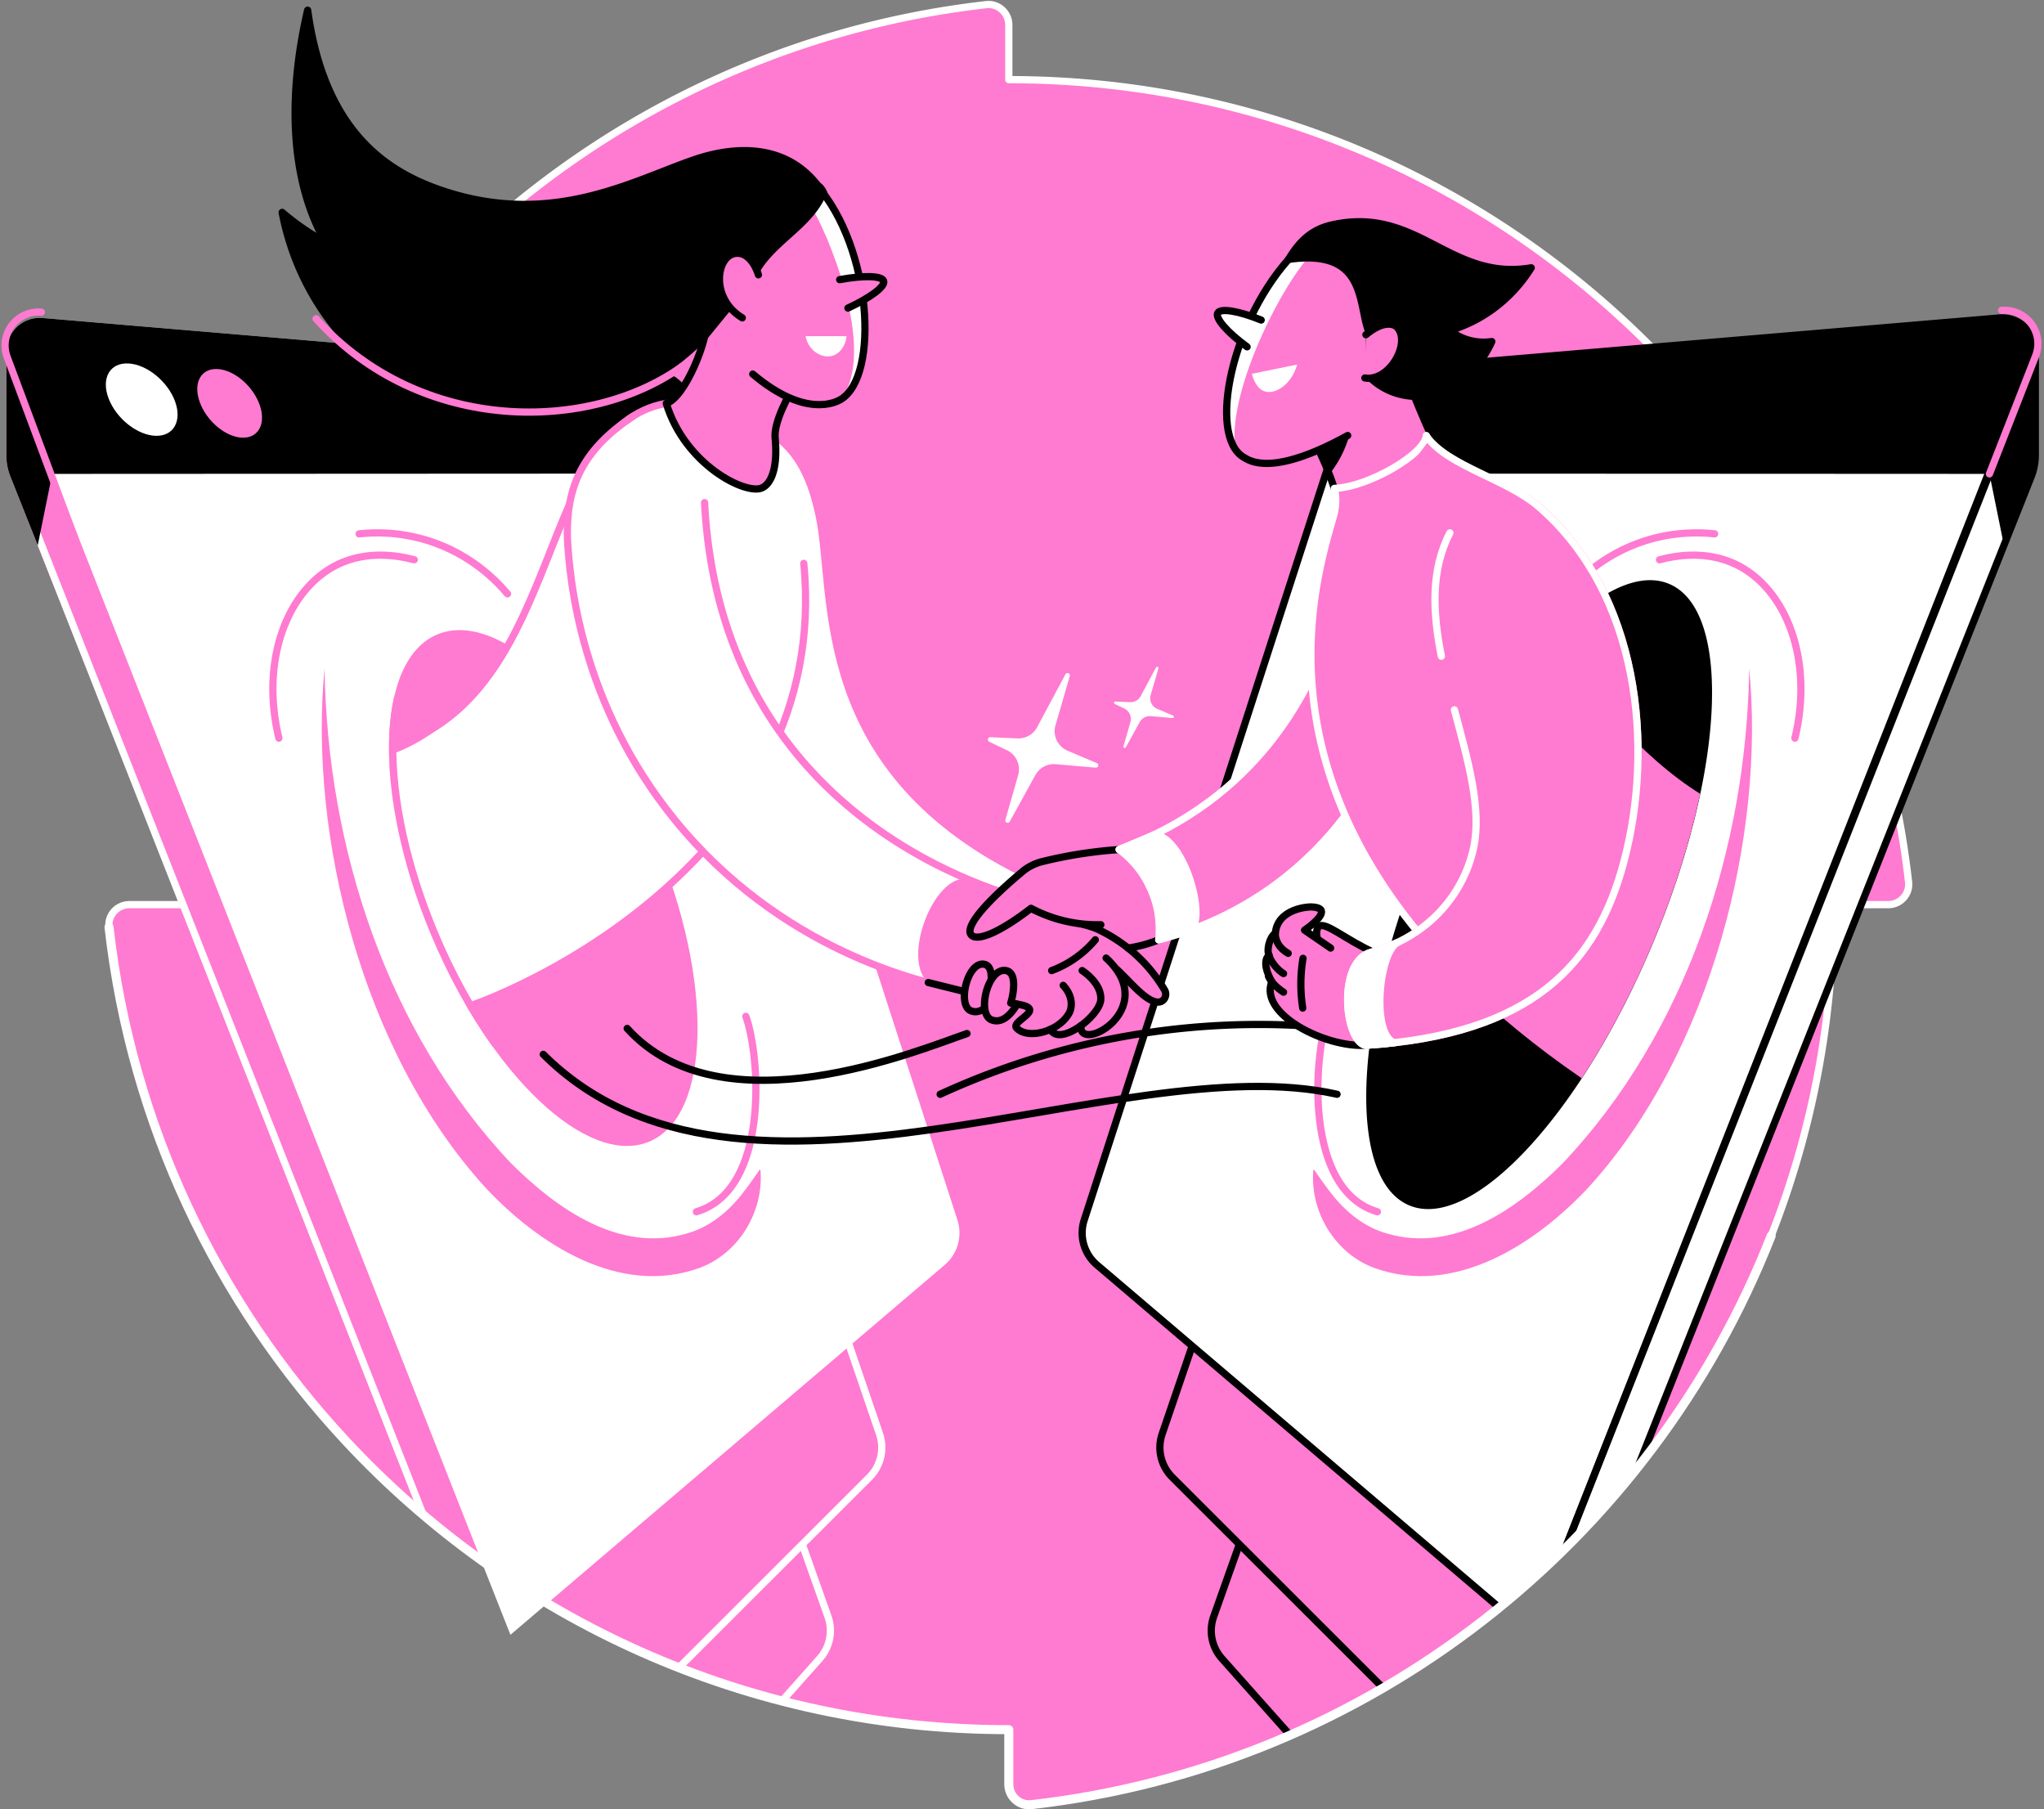 <svg width="452" height="400" fill="none" xmlns="http://www.w3.org/2000/svg"><rect width="100%" height="100%" fill="#808080" stroke="none"/><g clip-path="url(#clip0_943_94699)"><path d="M223.082 17.605V5.527c0-2.68-2.323-4.807-4.982-4.503-91.86 10.42-164.85 82.987-175.949 174.643a202.677 202.677 0 0 0-1.458 22.73c0 .532-.005 1.064-.005 1.601H28.61c-2.678 0-4.81 2.322-4.502 4.987 11.332 99.848 96.086 177.411 198.974 177.411v12.078c0 2.673 2.322 4.806 4.982 4.502 99.853-11.332 177.406-96.09 177.406-198.978h12.078c2.679 0 4.811-2.318 4.507-4.982-11.327-99.848-96.091-177.411-198.978-177.411" fill="#FF7AD1"/><path d="M223.082 17.605V5.527c0-2.68-2.323-4.807-4.982-4.503-91.86 10.42-164.85 82.987-175.949 174.643a202.677 202.677 0 0 0-1.458 22.73c0 .532-.005 1.064-.005 1.601H28.61c-2.678 0-4.81 2.322-4.502 4.987 11.332 99.848 96.086 177.411 198.974 177.411v12.078c0 2.673 2.322 4.806 4.982 4.502 99.853-11.332 177.406-96.09 177.406-198.978h12.078c2.679 0 4.811-2.318 4.507-4.982-11.327-99.848-96.091-177.411-198.978-177.411" stroke="#fff" stroke-width="1.6" stroke-linecap="round" stroke-linejoin="round"/><path d="m277.033 333.054-8.644 24.336a9.278 9.278 0 0 0 1.81 9.271l15.116 16.985 20.294-10.174 16.259-10.774-44.835-29.644Z" fill="#FF7AD1"/><path d="m285.09 383.392-14.891-16.731a9.278 9.278 0 0 1-1.81-9.271l8.644-24.336 44.835 29.644" stroke="#000" stroke-width="1.6" stroke-linecap="round" stroke-linejoin="round"/><path d="m267.09 287.445-10.098 29.574a9.279 9.279 0 0 0 2.223 9.561l46.395 46.344 23.65-14.972 17.737-26.728-79.907-43.779Z" fill="#FF7AD1"/><path d="m305.61 372.924-46.395-46.344a9.279 9.279 0 0 1-2.223-9.561l10.098-29.574 82.829 45.38" stroke="#000" stroke-width="1.6" stroke-linecap="round" stroke-linejoin="round"/><path d="m340.345 348.344-8.869 7.002-88.909-75.704a9.281 9.281 0 0 1-2.812-9.923L298.55 88.134a9.252 9.252 0 0 1 8.02-6.37l135.474-11.46c5.472-.46 9.527 4.987 7.509 10.093L346.257 342.038l-5.912 6.306Z" fill="#fff"/><path d="m362.626 323.217-16.37 18.766L450.08 78.264v22.332c0 1.644-.314 3.273-.917 4.802l-86.537 217.819Z" fill="#fff"/><path d="m331.476 355.346-88.909-75.704a9.281 9.281 0 0 1-2.812-9.923L298.55 88.134a9.252 9.252 0 0 1 8.02-6.37l135.474-11.46c5.472-.46 9.527 4.987 7.509 10.093L346.257 342.038" stroke="#000" stroke-width="1.6" stroke-linecap="round" stroke-linejoin="round"/><path d="M346.256 341.983 450.08 78.264v22.332c0 1.644-.314 3.273-.917 4.802l-86.925 218.798" stroke="#000" stroke-width="1.6" stroke-linecap="round" stroke-linejoin="round"/><path d="m439.935 104.766-146.749-.07 5.362-16.562a9.254 9.254 0 0 1 8.022-6.37l135.473-11.46c5.472-.46 9.528 4.987 7.51 10.093l-9.623 24.369h.005ZM365.594 208.332c15.865-37.943 17.427-73.427 3.49-79.253-13.937-5.828-38.096 20.208-53.96 58.152-15.865 37.943-17.427 73.427-3.49 79.255 13.937 5.826 38.096-20.209 53.96-58.154Z" fill="#000"/><path d="M386.811 147.825c3.547 36.395-8.136 84.669-35.631 114.785-11.646 12.429-29.517 24.032-47.119 17.758-8.82-3.144-14.438-12.519-13.64-21.724l.175-.048c1.24 1.757 2.389 3.444 3.6 4.987 3.23 4.261 7.514 7.746 12.529 9.12 14.767 4.364 28.654-5.349 38.832-15.517 27.371-28.895 40.684-69.827 41.249-109.356l.005-.005Z" fill="#FF7AD1"/><path d="M366.98 123.755c3.914-1.036 10.549-2.029 16.889 1.016 11.113 5.338 17.246 21.125 13.047 38.423M379.164 118.018c-3.381-.361-9.075-.508-15.597 1.614-9.275 3.016-14.879 8.887-17.212 11.656M293.652 224.69c-3.144 8.606-5.376 38.367 10.938 43.206" stroke="#FF7AD1" stroke-width="1.6" stroke-linecap="round" stroke-linejoin="round"/><path d="m439.935 104.766 3.206 15.797 6.023-15.16a12.99 12.99 0 0 0 .916-4.802V78.269l-10.33 26.245.185.257v-.005Z" fill="#000"/><path d="M442.619 68.623c5.471-.46 9.527 4.987 7.509 10.093l-10.192 26.05" stroke="#FF7AD1" stroke-width="1.6" stroke-linecap="round" stroke-linejoin="round"/><path d="m174.444 333.054 8.645 24.336a9.276 9.276 0 0 1-1.81 9.271l-8.346 9.377-15.872-4.783-33.256-14.781 50.639-23.42Z" fill="#FF7AD1"/><path d="m174.446 333.054 8.645 24.336a9.279 9.279 0 0 1-1.81 9.271l-8.306 9.333" stroke="#fff" stroke-width="1.6" stroke-linecap="round" stroke-linejoin="round"/><path d="m184.396 287.444 10.098 29.575a9.28 9.28 0 0 1-2.223 9.561l-42.222 42.175-34.373-16.715-21.432-16.259 90.152-48.337Z" fill="#FF7AD1"/><path d="m150.244 368.561 42.027-41.981a9.283 9.283 0 0 0 2.223-9.561l-10.098-29.575-86.876 47.598" stroke="#fff" stroke-width="1.6" stroke-linecap="round" stroke-linejoin="round"/><path d="m112.873 361.417 96.038-81.776a9.277 9.277 0 0 0 2.811-9.922L152.929 88.134a9.251 9.251 0 0 0-8.021-6.37L9.434 70.305c-5.471-.46-9.527 4.987-7.509 10.093l110.948 281.02Z" fill="#fff"/><path d="M105.981 343.91 1.398 78.264v22.332c0 1.643.314 3.273.917 4.802l91.189 229.528 12.477 8.984Z" fill="#fff"/><path d="M106.068 344.13 1.398 78.264v22.332c0 1.643.314 3.273.917 4.802L93.55 335.042l12.518 9.088Z" fill="#FF7AD1"/><path d="m11.548 104.766 146.749-.071-5.363-16.561a9.253 9.253 0 0 0-8.022-6.37L9.434 70.305c-5.471-.46-9.527 4.987-7.509 10.093l9.623 24.369Z" fill="#000"/><path d="M143.576 252.384c13.691-5.723 14.295-35.464 1.35-66.426-12.946-30.962-34.539-51.421-48.228-45.697-13.69 5.724-14.294 35.463-1.35 66.426 12.947 30.962 34.539 51.421 48.228 45.697Z" fill="#FF7AD1"/><path d="M71.771 147.825c-3.548 36.395 8.136 84.669 35.63 114.784 11.646 12.43 29.519 24.033 47.12 17.758 8.819-3.143 14.438-12.519 13.64-21.723l-.176-.048c-1.239 1.757-2.389 3.444-3.6 4.987-3.229 4.261-7.513 7.746-12.528 9.12-14.766 4.364-28.654-5.349-38.832-15.518-27.371-28.895-40.684-69.826-41.249-109.356l-.005-.004Z" fill="#FF7AD1"/><path d="M91.606 123.754c-3.913-1.035-10.548-2.028-16.889 1.017-11.114 5.339-17.245 21.126-13.047 38.423M79.418 118.017c3.382-.36 9.076-.508 15.597 1.615 9.276 3.016 14.88 8.886 17.212 11.655M164.931 224.689c3.145 8.606 5.378 38.367-10.937 43.206" stroke="#FF7AD1" stroke-width="1.6" stroke-linecap="round" stroke-linejoin="round"/><path d="M38.7 88.708c1.595 4.317-.266 7.727-4.223 7.642-4.041-.086-8.753-3.776-10.463-8.264-1.719-4.517.314-7.989 4.47-7.727 4.065.256 8.61 4.003 10.216 8.349Z" fill="#fff"/><path d="M57.42 89.497c1.458 4.098-.209 7.347-3.78 7.266-3.643-.08-7.899-3.571-9.456-7.827-1.563-4.284.247-7.58 3.99-7.347 3.666.228 7.779 3.776 9.242 7.903l.004.005Z" fill="#FF7AD1"/><path d="m164.891 96.806 4.973-.527c6.179 3.804 8.928 10.263 10.562 18.157 3.6 17.369-2.288 56.789 47.424 80.266-1.591 2.849-3.178 5.699-4.769 8.554l-42.725-16.429-20.747-26.15 5.277-63.87h.005Z" fill="#fff"/><path d="M242.422 205.284c-5.215-2.028-11.575-1.73-19.659-7.623-3.442-2.513-6.577-1.706-9.859-3.372-1.966-1.055-3.933-2.114-5.899-3.169l-7.846 6.645-.964 14.828 7.077 4.626 18.712 4.65c8.64.997-.74 3.795.846 5.428 2.526 2.602 9.404.727 11.612-3.363.637-1.173.731-2.327.798-3.03.342-3.647 4.992-9.038 7.229-8.316 3.064.993 8.297 9.214 11.788 8.943 1.259-.099 1.914-1.582 1.273-2.664a34.286 34.286 0 0 0-4.664-6.161 34.16 34.16 0 0 0-10.444-7.427v.005Z" fill="#FF7AD1"/><path d="M177.736 124.548c-2.114-9.262-4.222-18.518-6.335-27.78l-24.071-7.594c-28.563 5.044-24.498 65.044-61.277 77.772.256 11.513 3.324 25.491 9.285 39.748a133.554 133.554 0 0 0 7.489 15.185c8.36-2.47 81.326-31.884 74.905-97.336l.004.005Z" fill="#fff"/><path d="M104.809 222.211c7.614-2.527 79.354-32.216 72.932-97.664M147.335 89.174c-28.569 5.044-22.371 62.73-59.169 75.44" stroke="#FF7AD1" stroke-width="1.6" stroke-linecap="round" stroke-linejoin="round"/><path d="M175.645 85.445c-.987 1.396-4.554 7.694-4.24 11.323.627 6.473-.765 10.168-2.945 11.114-3.591 1.562-17.003-5.14-21.126-18.709 4.175-1.225 9.323-14.333 8.858-18.08 2.627-4.451 4.474-8.184 7.096-12.63 5.376-8.245 13.318-19.102 17.283-17.563 5.168 2.004 1.05 24.08-.675 32.52-1.415 4.008-2.835 8.016-4.251 12.025Z" fill="#FF7AD1" stroke="#000" stroke-width="1.6" stroke-linecap="round" stroke-linejoin="round"/><path d="M180.571 40.9c12.192 13.76 13.936 42.151 5.4 47.376-1.048.64-7.835 4.288-19.51-5.576" fill="#FF7AD1"/><path d="M178.135 74.317c.604 3.23 3.61 5.01 5.923 4.346 1.672-.48 2.963-2.237 3.144-4.346h-9.067Z" fill="#FFFEFF"/><path d="M155.806 111.12c-1.064-10.13-7.361-17.401-13.033-17.947-7.09-.684-17.183 9.323-17.306 25.637.451 9.395 2.982 36.842 23.718 62.389 19.089 23.528 43.163 32.572 56.087 36.02-5.984-5.092 1.163-23.885 8.563-22.917-20.105-9.64-51.921-25.143-58.024-83.186l-.005.004Z" fill="#fff"/><path d="M223.08 197.765c-8.354-2.816-56.742-18.332-65.927-74.001a113.194 113.194 0 0 1-1.344-12.643" stroke="#FF7AD1" stroke-width="1.6" stroke-linecap="round" stroke-linejoin="round"/><path d="M139.883 92.1c-11.445 7.593-14.675 16.004-14.413 26.715.45 9.394 2.982 36.842 23.718 62.389 23.439 28.885 54.386 35.943 62.992 37.606" stroke="#FF7AD1" stroke-width="1.6" stroke-linecap="round" stroke-linejoin="round"/><path d="m181.394 41.883-1.928 2.299-.357 1.054c3.487 5.115 15.094 32.178 6.863 43.05 8.34-5.106 6.864-32.316-4.578-46.398v-.005Z" fill="#FFFEFF"/><path d="M180.571 40.9c12.192 13.76 13.936 42.151 5.4 47.376-1.048.64-7.835 4.288-19.51-5.576" stroke="#000" stroke-width="1.6" stroke-linecap="round" stroke-linejoin="round"/><path d="M185.682 61.826c5.262-.978 9.347-.888 9.732.304.384 1.197-2.926 3.681-7.908 5.98" fill="#FF7AD1"/><path d="M185.682 61.826c5.262-.978 9.347-.888 9.732.304.384 1.197-2.926 3.681-7.908 5.98" stroke="#000" stroke-width="1.6" stroke-linecap="round" stroke-linejoin="round"/><path d="M68.034 2.259c3.7 26.872 17.464 35.953 30.658 40.175 23.519 7.528 40.812-2.227 54.438-7 10.487-3.677 22.075-3.373 28.896 7.247-3.159 7.628-12.092 10.957-15.564 18.647l-10.62 12.994c-1.435 1.563-21.101 22.28-49.034 17.606-22.056-3.69-39.966-21.657-44.412-44.972a55.535 55.535 0 0 0 4.085 3.182 56.2 56.2 0 0 0 5.49 3.415c-10.743-18.818-5.813-43.235-3.942-51.29l.005-.004Z" fill="#000" stroke="#000" stroke-width="1.6" stroke-linecap="round" stroke-linejoin="round"/><path d="M167.716 60.758c-1.017-3.145-2.978-5.182-5.334-4.693-4.041.84-5.305 9.922 1.766 14.21" fill="#FF7AD1"/><path d="M167.716 60.758c-1.017-3.145-2.978-5.182-5.334-4.693-4.041.84-5.305 9.922 1.766 14.21" stroke="#000" stroke-width="1.6" stroke-linecap="round" stroke-linejoin="round"/><path d="M244.604 211.804c12.197 11.223-6.355 21.064-5.743 14.709-1.894-2.868-3.795-5.742-5.689-8.611" fill="#FF7AD1"/><path d="M239.303 214.573c.185.12 4.336 2.807 4.122 6.407-.214 3.672-9.176 10.507-11.137 6.583l-.243-6.497" fill="#FF7AD1"/><path d="m205.275 217.219 18.713 4.65c8.64.997-.74 3.794.846 5.428 2.526 2.603 9.404.727 11.612-3.363.636-1.173.902-3.675-1.335-6.088M246.917 214.265c2.963 2.688 6.664 7.48 9.342 7.271 1.259-.099 1.914-1.582 1.273-2.664a34.299 34.299 0 0 0-4.664-6.161 34.151 34.151 0 0 0-10.445-7.427c-5.215-2.028-11.574-1.73-19.657-7.623" stroke="#000" stroke-width="1.6" stroke-linecap="round" stroke-linejoin="round"/><path d="M232.559 214.573a23.206 23.206 0 0 0 9.65-6.806M244.604 211.804c12.197 11.223-6.188 21.306-5.571 14.951" stroke="#000" stroke-width="1.6" stroke-linecap="round" stroke-linejoin="round"/><path d="M239.304 214.573c.185.12 4.336 2.807 4.122 6.407-.213 3.672-9.175 10.507-11.137 6.583" stroke="#000" stroke-width="1.6" stroke-linecap="round" stroke-linejoin="round"/><path d="m256.528 190.304-5.253-2.77-3.795.281c-3.757.262-7.903.76-12.339 1.629-1.634.318-3.201.67-4.711 1.045a10.894 10.894 0 0 0-4.361 2.218c-8.719 7.309-12.78 12.401-11.269 14.02 1.334 1.434 6.278-.575 13.189-5.922a31.33 31.33 0 0 0 4.953 2.104 31.653 31.653 0 0 0 10.492 1.529M219.905 220.183l-1.315-.233c.128-.2 2.066-7.3-1.701-6.778-3.286.68-5.038 9.134-2.204 10.288 1.682.683 3.52-.304 5.215-3.277h.005Z" fill="#FF7AD1"/><path d="m256.528 190.304-5.253-2.77-3.795.281c-3.757.262-7.903.76-12.339 1.629-1.634.318-3.201.67-4.711 1.045a10.894 10.894 0 0 0-4.361 2.218c-8.719 7.309-12.78 12.401-11.269 14.02 1.334 1.434 6.278-.575 13.189-5.922a31.33 31.33 0 0 0 4.953 2.104 31.653 31.653 0 0 0 10.492 1.529M219.905 220.183l-1.315-.233c.128-.2 2.066-7.3-1.701-6.778-3.286.68-5.038 9.134-2.204 10.288 1.682.683 3.52-.304 5.215-3.277h.005Z" stroke="#000" stroke-width="1.6" stroke-linecap="round" stroke-linejoin="round"/><path d="m224.923 221.997-1.429-.247c.137-.209 2.242-7.732-1.848-7.181-3.567.722-5.466 9.675-2.389 10.896 1.824.721 3.823-.319 5.662-3.473l.004.005Z" fill="#FF7AD1"/><path d="m224.923 221.997-1.429-.247c.137-.209 2.242-7.732-1.848-7.181-3.567.722-5.466 9.675-2.389 10.896 1.824.721 3.823-.319 5.662-3.473l.004.005ZM249.457 209.601a30.617 30.617 0 0 0 3.937-.855 30.04 30.04 0 0 0 2.841-.974" stroke="#000" stroke-width="1.6" stroke-linecap="round" stroke-linejoin="round"/><path d="M292.145 145.075c-3.216 6.891-13.288 31.346-44.668 42.74 4.915 1.601 11.023 15.446 8.758 19.957 6.226-1.596 16.048-4.958 26.098-12.424 12.529-9.304 19.145-20.323 22.251-26.449l-12.439-23.824Z" fill="#FF7AD1" stroke="#fff" stroke-width="1.6" stroke-linecap="round" stroke-linejoin="round"/><path d="M256.241 207.767c.213-2.023.431-6.796-2.105-11.973a22.007 22.007 0 0 0-6.654-7.979l7.666-3.225c6.236 0 11.603 17.335 8.325 20.931l-7.232 2.251v-.005Z" fill="#fff" stroke="#fff" stroke-width="1.6" stroke-linecap="round" stroke-linejoin="round"/><path d="M365.582 208.313c4.773-11.413 8.236-22.593 10.387-32.823-25.438-15.721-50.928-59.638-60.57-79.211-.156 4.036-12.866 11.45-20.327 11.693.27 1.144.455 2.204.594 3.149-2.024 10.23-29.048 70.088 54.11 127.271 5.676-8.635 11.105-18.832 15.806-30.074v-.005Z" fill="#FF7AD1"/><path d="M289.281 95.296a35.51 35.51 0 0 1 3.676 6.384 35.605 35.605 0 0 1 2.707 9.441h10.221l13.536-6.412v-.618c-4.388-8.201-8.796-19.5-9.47-21.69" fill="#FF7AD1"/><path d="M289.281 95.296c1.197 1.653 3.904 6.91 5.789 12.681" stroke="#000" stroke-width="1.6" stroke-linecap="round" stroke-linejoin="round"/><path d="M293.797 103.759a23.813 23.813 0 0 0 3.643-7.138l-5.624 2.745a35.215 35.215 0 0 1 1.977 4.393h.004Z" fill="#000" stroke="#000" stroke-width="1.6" stroke-linecap="round" stroke-linejoin="round"/><path d="M286.185 55.994c-13.817 14.287-19.217 40.29-11.195 45.082 1.354.808 6.308 4.417 23.031-4.792l14.513-13.55-6.648-19.074-8.82-11.555-10.881 3.89Z" fill="#FF7AD1"/><path d="m290.966 55.377-2.284-.28-2.503.892c-12.576 13.004-18.176 35.716-13.028 43.301-1.91-13.982 12.458-40.123 17.811-43.913h.004Z" fill="#fff"/><path d="M286.185 55.994c-13.817 14.287-19.217 40.29-11.195 45.082 1.354.807 6.308 4.416 23.031-4.792" stroke="#000" stroke-width="1.6" stroke-linecap="round" stroke-linejoin="round"/><path d="M278.893 70.755c-4.953-2.018-8.981-2.683-9.608-1.567-.632 1.126 2.061 4.26 6.487 7.49" fill="#fff"/><path d="M278.893 70.755c-4.953-2.018-8.981-2.683-9.608-1.567-.632 1.126 2.061 4.26 6.487 7.49" stroke="#000" stroke-width="1.6" stroke-linecap="round" stroke-linejoin="round"/><path d="M276.834 82.639c.095.408.803 3.21 2.802 3.875 2.28.76 5.927-1.373 7.215-5.922l-10.017 2.047Z" fill="#fff"/><path d="M338.602 59.205c-17.986 3.059-25.077-13.755-44.079-9.48-4.076.917-6.93 3.158-9.589 7.623 17.539-2.527 15.297 10.112 17.805 16.105.119 3.382.242 6.763.361 10.145 1.567 1.51 4.374 3.439 8.43 3.928 6.982.84 14.576-3.686 18.362-12.011a12.235 12.235 0 0 1-5.71-.509 12.036 12.036 0 0 1-3.562-1.937c2.166-.66 4.84-1.72 7.638-3.468 5.438-3.395 8.653-7.694 10.348-10.396h-.004Z" fill="#000" stroke="#000" stroke-width="1.6" stroke-linecap="round" stroke-linejoin="round"/><path d="M302.053 73.995c3.653-3.069 6.075-2.503 6.863-1.682 3.216 3.358-1.605 12.12-7.096 11.252" fill="#FF7AD1"/><path d="M302.053 73.995c3.653-3.069 6.075-2.503 6.863-1.682 3.216 3.358-1.605 12.12-7.096 11.252" stroke="#000" stroke-width="1.6" stroke-linecap="round" stroke-linejoin="round"/><path d="M356.406 158.449c-18.053-19.857-33.873-47.684-41.006-62.17-.157 4.036-12.867 11.45-20.328 11.693l.01.033c.465 1.995.384 4.076-.182 6.047-4.021 13.982-18.37 58.826 31.518 105.693" stroke="#fff" stroke-width="1.6" stroke-linecap="round" stroke-linejoin="round"/><path d="M207.898 241.92a169.12 169.12 0 0 1 47.053-13.797 169.107 169.107 0 0 1 40.713-.755" stroke="#000" stroke-width="1.6" stroke-linecap="round" stroke-linejoin="round"/><path d="M292.481 211.168c-1.439-3.467-1.71-5.585-.817-6.355 1.34-1.158 5.966 2.954 11.893 5.624 1.581 1.952-.551 3.415 1.031 5.371l-1.031 3.538-11.076-8.173v-.005Z" fill="#FF7AD1"/><path d="M292.481 211.168c-1.439-3.467-1.71-5.585-.817-6.355 1.34-1.158 5.966 2.954 11.893 5.624" stroke="#000" stroke-width="1.6" stroke-linecap="round" stroke-linejoin="round"/><path d="m304.588 227.696-2.655 3.391c-8.611.537-23.581-6.744-20.693-14.063-1.045-1.79-2.057-4.602-.617-5.856-.565-1.068.076-3.999 1.391-4.84.503-5.457 7.224-5.846 7.875-5.827 1.832.047 2.194.579 2.289.803.584 1.396-3.42 4.146-3.695 4.331l4.417 3.045 13.365 9.08-1.672 9.932-.005.004Z" fill="#FF7AD1"/><path d="M301.933 231.087c-8.611.537-23.581-6.744-20.693-14.063-1.045-1.79-2.057-4.602-.617-5.856-.565-1.068.076-3.999 1.391-4.84.503-5.457 7.224-5.846 7.875-5.827 1.832.047 2.194.579 2.289.803.584 1.396-3.42 4.146-3.695 4.331 1.472 1.016 4.293 2.944 5.766 3.961" stroke="#000" stroke-width="1.6" stroke-linecap="round" stroke-linejoin="round"/><path d="M284.86 210.759c-.475-.276-2.85-1.634-2.85-4.426M283.832 215.234c-1.149-.666-2.85-2.555-3.215-4.066M283.832 219.346c-2.702-1.766-3.338-3.538-3.338-3.538M288.14 211.871a34.386 34.386 0 0 0-.409 3.562 34.594 34.594 0 0 0 .347 7.429" stroke="#000" stroke-width="1.6" stroke-linecap="round" stroke-linejoin="round"/><path d="m310.754 105.739 5.619-7.508c4.887 6.554 16.813 7.656 23.975 13.864 22.175 19.221 25.495 52.975 18.765 78.371-6.013 22.682-20.223 38.275-57.179 40.622-4.683-1.131-6.183-18.519 1.269-20.552 12.447-3.391 20.37-12.633 22.64-23.006 4.194-19.206-16.219-48.568-5.224-69.727-3.287-4.022-6.579-8.045-9.865-12.068v.004Z" fill="#FF7AD1" stroke="#FF7AD1" stroke-width="1.6" stroke-linecap="round" stroke-linejoin="round"/><path d="M308.949 208.418v-.019a34.554 34.554 0 0 1-5.746 2.137c-7.452 2.033-5.952 19.416-1.269 20.551a124.92 124.92 0 0 0 6.36-.56c-5.091-2.038-3.396-19.753.655-22.104v-.005Z" fill="#fff" stroke="#fff" stroke-width="1.6" stroke-linecap="round" stroke-linejoin="round"/><path d="M318.735 145.075c-1.918-9.608-2.384-19.055 1.886-27.267" stroke="#fff" stroke-width="1.6" stroke-linecap="round" stroke-linejoin="round"/><path d="M315.57 96.62c4.887 6.555 17.616 9.266 24.778 15.474 22.175 19.221 25.495 52.976 18.765 78.371-6.013 22.683-20.223 38.276-57.179 40.622-4.683-1.13-6.183-18.518 1.269-20.551 12.447-3.391 20.37-12.634 22.64-23.006 1.9-8.687-1.239-19.453-4.226-30.601" stroke="#fff" stroke-width="1.6" stroke-linecap="round" stroke-linejoin="round"/><path d="M138.689 227.364c20.922 23.126 64.65 4.698 75.147 1.136" stroke="#000" stroke-width="1.6" stroke-linecap="round" stroke-linejoin="round"/><path d="M120.133 233.092c43.514 43.381 127.346-2.004 175.534 8.824" stroke="#000" stroke-width="1.6" stroke-linecap="round" stroke-linejoin="round"/><path d="m236.565 149.481-3.16 10.858a4.683 4.683 0 0 0 2.665 5.619l6.479 2.749c.55.233.346 1.06-.252 1.007l-8.83-.769a4.682 4.682 0 0 0-4.506 2.403l-5.672 10.283c-.303.546-1.139.204-.963-.399l2.826-9.865a4.674 4.674 0 0 0-2.48-5.509l-3.918-1.876c-.518-.247-.324-1.026.251-.997l6.008.261a4.696 4.696 0 0 0 4.332-2.47l6.255-11.689c.299-.555 1.145-.208.969.394h-.004ZM256.168 147.777l-1.715 5.885a2.536 2.536 0 0 0 1.444 3.045l3.509 1.491c.3.128.185.574-.137.546l-4.788-.418a2.537 2.537 0 0 0-2.441 1.301l-3.077 5.576c-.167.3-.618.109-.523-.218l1.534-5.348a2.534 2.534 0 0 0-1.344-2.987l-2.123-1.017c-.281-.132-.176-.555.137-.541l3.259.142a2.538 2.538 0 0 0 2.346-1.339l3.391-6.336c.161-.304.622-.114.528.214v.004Z" fill="#fff"/><path d="M69.89 70.466c23.316 25.813 60.756 25.12 81.007 10.491" stroke="#FF7AD1" stroke-width="1.6" stroke-linecap="round" stroke-linejoin="round"/><path d="m2.746 104.11 90.6 230.192" stroke="#fff" stroke-width="1.6" stroke-linecap="round" stroke-linejoin="round"/><path d="m11.55 104.766-3.207 15.797-6.022-15.161a12.99 12.99 0 0 1-.917-4.801V78.269l10.33 26.245-.185.257v-.005Z" fill="#000"/><path d="M9.159 69.012C3.687 68.552-.37 74 1.649 79.105l15.085 40.375" stroke="#FF7AD1" stroke-width="1.6" stroke-linecap="round" stroke-linejoin="round"/><path d="M110.204 230.342c-5.039-7.048-9.637-15.374-13.36-24.274-6.174-14.771-9.437-29.694-9.185-42.019.071-3.467.437-6.611 1.059-9.394l-1.539-.646c-2.954 12.828-.275 32.496 8.165 52.686 3.899 9.323 8.582 17.691 13.593 24.682l1.267-1.035Z" fill="#FF7AD1"/><path d="M24.107 204.98c4.959 43.685 23.97 83.1 52.406 113.626 36.561 39.245 88.696 63.785 146.568 63.785v12.078c0 2.673 2.322 4.806 4.982 4.502 74.766-8.488 137.032-58.138 163.6-125.737" stroke="#fff" stroke-width="2" stroke-linecap="round" stroke-linejoin="round"/></g><defs><clipPath id="clip0_943_94699"><path fill="#fff" transform="translate(.129)" d="M0 0h451.741v400H0z"/></clipPath></defs></svg>
